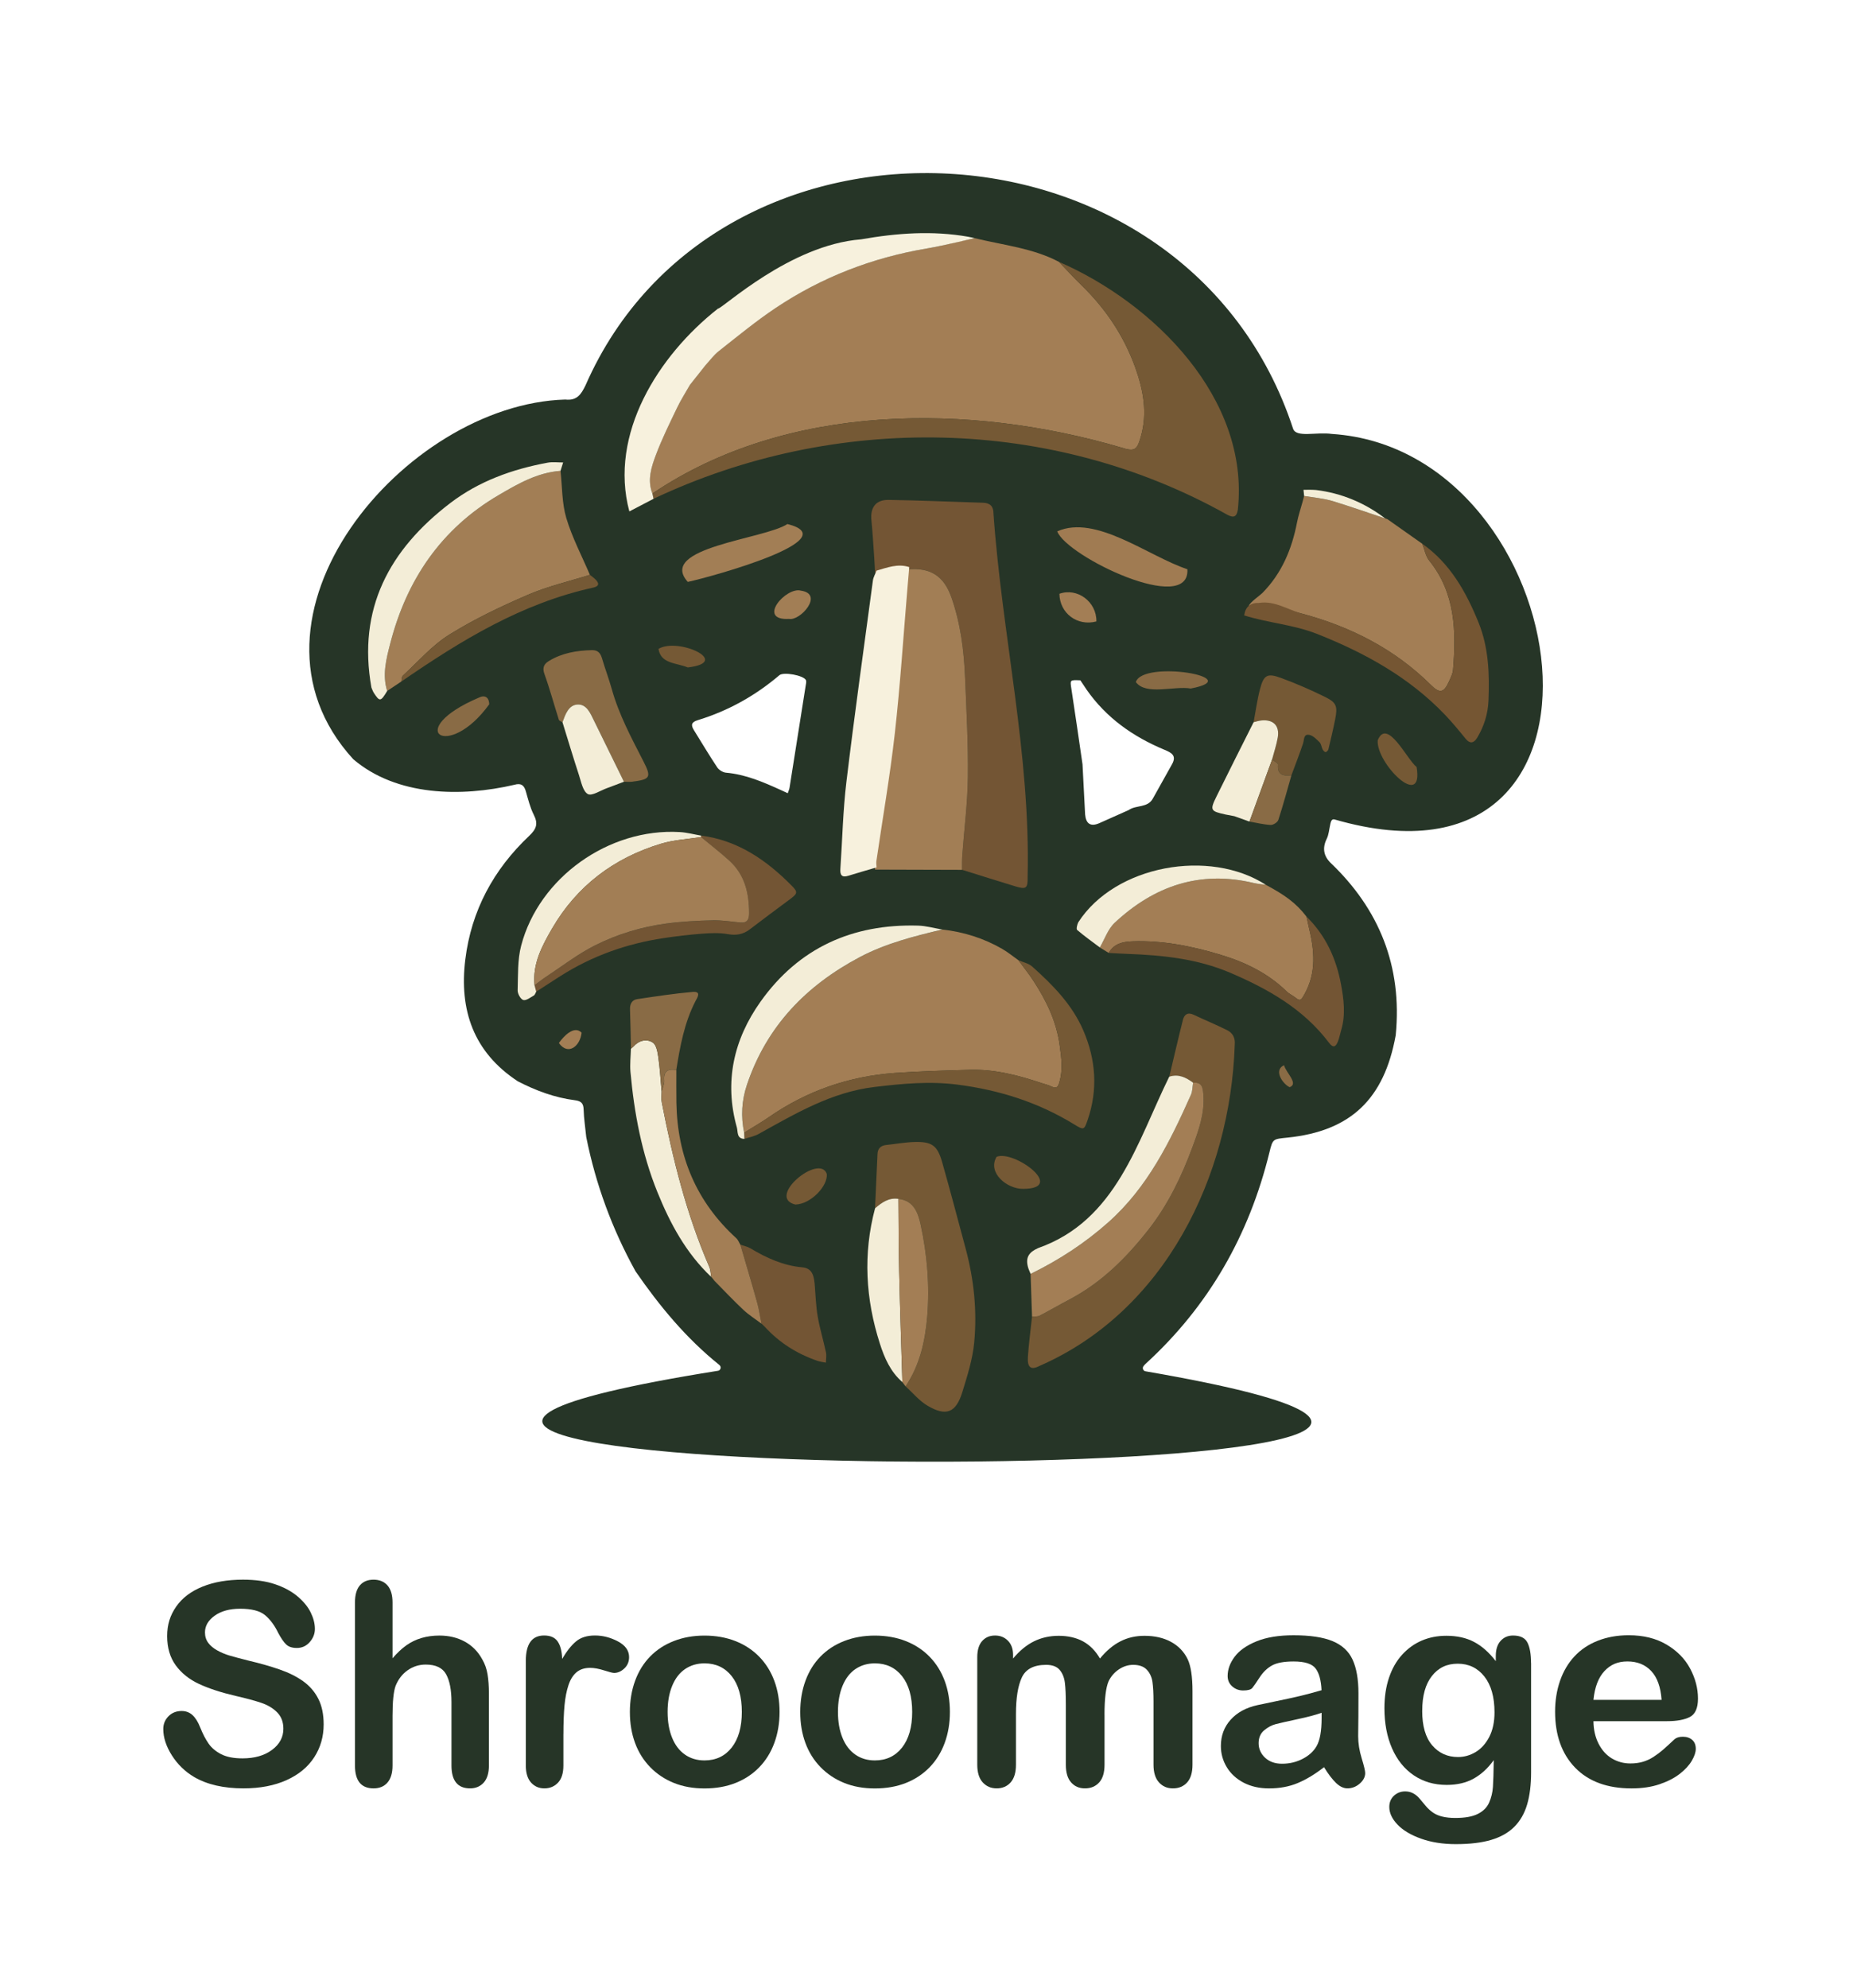 <?xml version="1.0" encoding="UTF-8"?>
<svg id="Layer_1" data-name="Layer 1" xmlns="http://www.w3.org/2000/svg" viewBox="0 0 590.12 634.57">
  <defs>
    <style>
      .cls-1 {
        fill: #755633;
      }

      .cls-2 {
        fill: #f3edd7;
      }

      .cls-3 {
        fill: #755935;
      }

      .cls-4 {
        fill: #a07b52;
      }

      .cls-5 {
        fill: #896b45;
      }

      .cls-6 {
        fill: #a27e55;
      }

      .cls-7 {
        fill: #a37e55;
      }

      .cls-8 {
        fill: #263527;
      }

      .cls-9 {
        fill: #735534;
      }

      .cls-10 {
        fill: #f7f1dd;
      }
    </style>
  </defs>
  <g id="Layer_3" data-name="Layer 3">
    <path class="cls-8" d="M425.11,138.5c-5.09-.7-11.44,1.29-12.42-1.69-33.73-102.76-183.79-109.59-225.79-13.88-1.44,2.99-2.79,5.01-6.5,4.59-51.42,1.48-108.77,69.81-67.66,114.79,13.87,11.83,34.47,12.12,51.45,8.16,2.03-.58,3.04,.07,3.61,2.01,.75,2.55,1.36,5.2,2.55,7.55,1.45,2.85,.89,4.52-1.45,6.74-11.38,10.74-18.48,23.86-20.4,39.5-1.98,16.13,2.64,29.53,16.7,38.8,.04,.03,.08,.05,.12,.07,5.73,2.96,11.73,5.19,18.15,6.01,2.04,.26,2.75,1,2.8,3.03,.08,2.9,.55,5.8,.83,8.69,0,.04,0,.07,.02,.11,3.02,15.06,8.26,29.29,15.68,42.71,.02,.03,.04,.07,.06,.1,7.63,11.06,16.13,21.34,26.66,29.8,.1,.08,.19,.18,.27,.28,.45,.58,.13,1.47-.59,1.62-236.42,37.75,365.14,39.59,136.43,.18-.79-.11-1.15-1.02-.67-1.66,.19-.25,.4-.49,.63-.7,20.16-18.41,33.07-41.06,39.55-67.49,1.07-4.38,1.1-4.26,5.73-4.73,20.32-2.07,30.89-12.43,34.56-32.57,0-.04,.01-.07,.02-.11,2.16-22.11-5.35-40.24-20.69-54.93q-3.48-3.33-1.36-7.69c.73-1.51,.72-2.74,1.23-5,.18-.8,.53-1.49,1.31-1.25,98.84,28.62,77.99-117.84-.8-123.04Zm-167.99,80.44c-1.7,10.84-3.41,21.68-5.14,32.52-.09,.54-.35,1.05-.57,1.71-1.01-.47-1.61-.75-2.2-1.02-5.62-2.55-11.25-4.99-17.52-5.54-.99-.09-2.22-.85-2.78-1.69-2.58-3.87-4.96-7.89-7.42-11.84-1.02-1.63-.9-2.59,1.2-3.23,9.68-2.95,18.35-7.79,26.06-14.35,1.32-1.13,7.72,.05,8.45,1.55,.24,.5,.02,1.26-.08,1.89Zm116.97,24.92l-6.11,10.94c-1.67,3.15-5.38,2.05-7.75,3.74l-9.46,4.22q-4.03,1.7-4.45-2.82l-.83-16c-1.17-8.01-2.31-16.02-3.54-24.01-.45-2.96-.56-2.94,2.85-2.8l2,2.99c6.27,9,14.85,15.02,24.84,19.18,2.17,.9,3.96,1.79,2.45,4.56Z"/>
    <path class="cls-7" d="M309.94,76.27c.4-.09,.73-.17,1.1-.26,9.16,2.23,18.66,3.19,26.94,7.57,2.44,2.54,4.81,5.15,7.33,7.6,7.59,7.4,13.36,16.02,16.96,25.96,2.61,7.21,4.03,14.63,1.81,22.33-1.23,4.25-1.95,4.74-6.36,3.33-48.33-14.16-106.55-14.34-149.52,14.73-1.7-4.31-.35-8.46,1.13-12.39,1.93-5.12,4.37-10.05,6.74-15,1.2-2.51,2.73-4.87,4.1-7.3,1.66-2.1,3.32-4.2,4.98-6.3,0,0-.03,.04-.03,.04,1.4-1.52,2.64-3.25,4.24-4.51,5.94-4.68,11.8-9.52,18.07-13.72,14.79-9.91,31.08-16.18,48.67-19.11,4.66-.78,9.2-2.04,13.83-2.98Z"/>
    <path class="cls-7" d="M300.75,296.67c6.8,.77,13.21,2.77,19.14,6.2,1.8,1.04,3.42,2.38,5.13,3.59,1.63,2.22,3.37,4.37,4.86,6.67,4.08,6.28,7.29,12.84,8.32,20.47,.54,4,1.06,7.76-.06,11.72-.51,1.81-1.05,2.2-2.68,1.39-.88-.44-1.87-.64-2.81-.96-7.55-2.53-15.21-4.55-23.26-4.3-7.95,.24-15.9,.44-23.83,1.01-14.62,1.05-28.04,5.69-40.14,14.07-2.56,1.77-5.27,3.32-7.92,4.97-1.05-5.15-.8-10.18,.89-15.23,6.27-18.71,18.88-31.71,36.04-40.79,8.3-4.4,17.29-6.66,26.32-8.8Z"/>
    <path class="cls-9" d="M279.27,182.82c-.08-1.65-.14-3.3-.26-4.95-.28-3.93-.5-7.88-.89-11.8-.41-4.05,1.36-6.58,5.46-6.52,10.06,.14,20.12,.61,30.19,.91,2.27,.07,3.31,1.19,3.3,3.41,2.7,38.61,11.86,76.82,10.9,115.95,.09,3.78-.47,4.12-4.02,3.04-5.65-1.71-11.28-3.51-16.92-5.26,.02-1.49-.04-2.99,.07-4.48,.62-8.37,1.7-16.73,1.8-25.1,.13-10.57-.45-21.14-.89-31.71-.36-8.73-1.44-17.36-4.36-25.66-2.41-6.84-6.63-9.57-13.94-8.97-3.65-1.21-7.02,.15-10.44,1.13Z"/>
    <path class="cls-3" d="M208.2,157.53c42.97-29.07,101.19-28.89,149.52-14.73,4.41,1.41,5.13,.92,6.36-3.33,2.22-7.69,.79-15.12-1.81-22.33-3.59-9.95-9.37-18.56-16.96-25.96-2.52-2.46-4.89-5.06-7.33-7.6,30.32,13.19,60.88,43.59,57.09,79.05-.36,2.33-1.32,2.72-3.31,1.69-56.14-31.52-125.3-32.51-183.19-5.12-.12-.55-.24-1.11-.36-1.66Z"/>
    <path class="cls-6" d="M289.71,181.7c7.31-.6,11.53,2.13,13.94,8.97,2.92,8.31,4,16.94,4.36,25.66,.44,10.57,1.02,21.14,.89,31.71-.1,8.37-1.19,16.73-1.8,25.1-.11,1.49-.05,2.99-.07,4.48-9.25-.03-18.49-.05-27.74-.08-.03-.66-.16-1.34-.07-1.98,1.98-13.61,4.35-27.17,5.89-40.83,1.74-15.49,2.74-31.06,4.05-46.59,.18-2.15,.37-4.29,.55-6.44Z"/>
    <path class="cls-7" d="M442.78,165.69c3.72,2.62,7.44,5.25,11.16,7.87,.71,1.8,1.04,3.92,2.2,5.36,8.38,10.37,8.61,22.47,7.61,34.83-.1,1.27-.75,2.53-1.29,3.73-1.64,3.66-2.94,3.96-5.79,1.13-11.55-11.46-25.55-18.56-41.06-22.74-4.56-1.23-11.98-3.32-17.05-2.53,.34-1.07,3.63-3.36,4.33-4.07,6.2-6.29,9.41-13.99,11.06-22.51,.43-2.23,1.18-4.41,1.78-6.61,.49-1.93,.5-1.85,.5-1.85,2.6,.4,6.56,.84,9.06,1.61,5.64,1.73,11.21,3.69,16.82,5.56,0,0-.13-.07-.13-.07,.27,.1,.53,.2,.8,.29Z"/>
    <path class="cls-6" d="M178.89,150.28c.56,5.05,.43,10.31,1.86,15.1,1.86,6.22,4.96,12.08,7.52,18.09-6.59,2.07-13.41,3.62-19.72,6.34-8.63,3.72-17.22,7.8-25.18,12.76-5.51,3.44-9.95,8.62-14.81,13.09-.39,.36-.32,1.23-.47,1.86-1.51,1-3.02,2-4.52,3.01-1.63-5.18-.27-10.29,.99-15.19,5.23-20.31,16.25-36.57,34.58-47.32,6.13-3.59,12.37-7.2,19.75-7.74Z"/>
    <path class="cls-3" d="M373.18,343.65c1.45-6.07,2.84-12.15,4.37-18.19,.42-1.67,1.54-2.47,3.39-1.59,3.57,1.68,7.23,3.19,10.75,4.95,1.74,.87,2.58,2.47,2.39,4.55-1.39,42.17-22.32,85.16-62.4,102.62-2.72,1.4-3.84,.39-3.62-2.97,.29-4.28,.87-8.54,1.32-12.8,.8-.08,1.72,.06,2.38-.28,3.24-1.67,6.39-3.52,9.62-5.22,10.2-5.37,18.14-13.31,25.16-22.26,6.19-7.9,10.52-16.84,13.98-26.19,2.01-5.41,4.02-10.88,3.55-16.87-.17-2.2-.4-4.08-3.28-3.82-2.28-1.68-4.67-2.89-7.62-1.92Z"/>
    <path class="cls-7" d="M404.01,282.41c5.84,3.15,9.51,5.63,12.95,10.12,.25,1.12,.48,2.24,.75,3.36,1.79,7.37,2.54,14.6-1.5,21.64-.91,1.59-1.23,2.13-2.72,.91-.89-.73-2.02-1.2-2.83-1.99-5.95-5.82-13.19-9.33-21.03-11.7-9.2-2.78-18.54-4.66-28.23-4.31-3.09,.11-5.88,.74-7.55,3.7l-2.84-1.75c1.55-2.65,2.59-5.86,4.74-7.87,12.56-11.74,27.18-16.81,44.36-12.7,1.27,.3,2.6,.4,3.89,.59Z"/>
    <path class="cls-3" d="M279.27,385.65c.26-5.77,.52-11.54,.79-17.31,.08-1.77,1.01-2.71,2.78-2.9,2.95-.31,5.89-.85,8.84-.95,5.69-.19,7.48,1.04,9,6.38,2.61,9.19,5.04,18.43,7.52,27.66,2.64,9.83,3.68,19.89,2.72,29.98-.51,5.34-2.19,10.62-3.79,15.8-2.04,6.61-5.16,7.85-11.11,4.34-2.63-1.55-4.68-4.09-6.99-6.18,4.56-6.78,6.28-14.51,6.92-22.42,.8-9.77-.04-19.54-2.09-29.1-.8-3.7-2.15-7.79-7.12-8.32-3.08-.45-5.32,1.18-7.47,3.02Z"/>
    <path class="cls-10" d="M290.19,181c-.18,2.15-.37,4.29-.55,6.44-1.32,15.53-2.31,31.1-4.05,46.59-1.54,13.66-3.91,27.22-5.89,40.83-.09,.64,.04,1.32,.07,1.98-3,.89-6.02,1.73-9.01,2.67-2.1,.66-2.68-.24-2.55-2.17,.63-9.28,.82-18.6,1.93-27.82,2.58-21.44,5.58-42.82,8.45-64.22,.15-1.09,.76-2.11,1.16-3.17,3.41-.98,6.79-2.33,10.44-1.13Z"/>
    <path class="cls-3" d="M237.5,361.49c2.64-1.65,5.36-3.2,7.92-4.97,12.09-8.38,25.52-13.02,40.14-14.07,7.93-.57,15.88-.77,23.83-1.01,8.05-.24,15.71,1.77,23.26,4.3,.94,.32,1.94,.52,2.81,.96,1.63,.81,2.16,.42,2.68-1.39,1.12-3.96,.6-7.72,.06-11.72-1.03-7.63-4.25-14.19-8.32-20.47-1.5-2.31-3.24-4.45-4.86-6.67,1.48,.66,3.25,1,4.4,2.03,6.59,5.88,12.78,12.16,16.34,20.43,3.99,9.28,4.69,18.83,1.38,28.5-1.13,3.3-1.23,3.33-4.33,1.44-11.44-7.02-23.8-10.94-37.16-12.67-9.03-1.17-17.76-.31-26.61,.75-13.69,1.64-25.23,8.51-36.94,15-1.37,.76-3,1.05-4.51,1.55-.03-.67-.05-1.33-.08-2Z"/>
    <path class="cls-7" d="M380.79,345.57c2.89-.26,3.11,1.62,3.28,3.82,.47,5.99-1.54,11.46-3.55,16.87-3.46,9.35-7.79,18.3-13.98,26.19-7.01,8.95-14.96,16.89-25.16,22.26-3.23,1.7-6.38,3.55-9.62,5.22-.67,.34-1.58,.2-2.38,.28-.15-4.54-.31-9.09-.46-13.63,9.01-4.39,17.31-9.8,24.82-16.48,12.54-11.15,19.68-25.75,26.35-40.67,.52-1.16,.48-2.57,.7-3.86Z"/>
    <path class="cls-1" d="M401.83,192.43c5.06-.78,9.23,2.22,13.79,3.44,15.52,4.17,29.52,11.28,41.06,22.74,2.85,2.83,4.15,2.53,5.79-1.13,.54-1.2,1.19-2.46,1.29-3.73,1-12.36,.76-24.46-7.61-34.83-1.16-1.44-1.49-3.56-2.2-5.36,8.9,6.28,13.97,15.37,17.93,25.12,3.23,7.96,3.53,16.41,3.18,24.9-.17,4.24-1.4,8.14-3.53,11.75-1,1.7-2.23,2.34-3.81,.4-2.08-2.57-4.2-5.13-6.48-7.53-11.45-12.01-25.55-19.79-40.82-25.85-7.58-3.01-15.68-3.52-23.35-5.94h.02c.39-2.74,1.96-4.08,4.75-3.98Z"/>
    <path class="cls-2" d="M237.5,361.49c.03,.67,.05,1.33,.08,2-2.52-.04-2.03-2.31-2.4-3.62-4.1-14.61-1.02-28.12,7.55-40.18,12.19-17.16,29.33-24.86,50.25-24.27,2.6,.07,5.18,.82,7.76,1.25-9.04,2.15-18.02,4.41-26.32,8.8-17.15,9.08-29.77,22.09-36.04,40.79-1.69,5.05-1.94,10.07-.89,15.23Z"/>
    <path class="cls-2" d="M178.89,150.28c-7.38,.54-13.62,4.15-19.75,7.74-18.32,10.74-29.35,27.01-34.58,47.32-1.26,4.9-2.62,10-.99,15.19-2.05,3.43-2.38,3.49-4.23,.66-.35-.53-.54-1.16-.8-1.75-4.49-25.13,5.73-44.04,25.17-58.88,9.17-7,19.8-10.81,31.07-12.89,1.6-.3,3.3-.06,4.95-.07-.28,.9-.56,1.79-.84,2.69Z"/>
    <path class="cls-2" d="M226.99,407.55c-8.02-7.58-13.11-17.02-17.19-27.11-4.97-12.3-7.39-25.16-8.58-38.29-.22-2.46,.08-4.97,.14-7.46,.26-.21,.55-.38,.76-.62,1.77-1.98,4.19-2.65,6.23-1.3,1.15,.76,1.52,3.07,1.76,4.75,.51,3.6,.71,7.24,1.04,10.86,.01,1.16-.16,2.36,.06,3.48,3.49,17.94,7.84,35.63,15.15,52.46,.43,.99,.42,2.16,.62,3.25Z"/>
    <path class="cls-9" d="M353.85,304.14c1.67-2.97,4.46-3.59,7.55-3.7,9.69-.35,19.03,1.53,28.23,4.31,7.84,2.37,15.08,5.87,21.03,11.7,.81,.8,1.94,1.26,2.83,1.99,1.49,1.21,1.81,.68,2.72-.91,4.04-7.05,3.29-14.27,1.5-21.64-.27-1.11-.5-2.24-.75-3.36,6.08,5.96,9.49,13.34,11.02,21.58,.9,4.83,1.53,9.76,.07,14.65-.37,1.25-.59,2.56-1.09,3.76-.64,1.54-1.44,2.09-2.76,.34-8.14-10.8-19.44-17.21-31.57-22.39-10.47-4.47-21.59-5.62-32.83-6.02-1.98-.07-3.97-.2-5.95-.3Z"/>
    <path class="cls-2" d="M380.79,345.57c-.22,1.29-.18,2.7-.7,3.86-6.66,14.92-13.81,29.52-26.35,40.67-7.51,6.68-15.81,12.09-24.82,16.48-.29-.74-.65-1.46-.85-2.23-.78-3,.27-4.68,3.26-6.01,25-8.81,31.62-33.98,41.84-54.7,2.95-.97,5.34,.24,7.62,1.92Z"/>
    <path class="cls-5" d="M179.52,230.51c-.4-.25-1.04-.43-1.15-.77-1.56-4.87-2.88-9.82-4.61-14.62-.75-2.07-.1-3.22,1.42-4.15,4.2-2.58,8.9-3.35,13.74-3.47,1.75-.04,2.68,.82,3.18,2.51,.97,3.33,2.22,6.57,3.15,9.91,2.27,8.15,6.25,15.55,10.07,23.01,2.66,5.19,2.3,5.83-3.68,6.57-.82,.1-1.66,0-2.49,0-3.18-6.49-6.34-12.98-9.54-19.45-1.17-2.36-2.35-5.36-5.29-5.19-2.87,.17-3.87,3.16-4.79,5.65Z"/>
    <path class="cls-9" d="M223.75,266.69c11.74,1.51,20.85,7.82,28.91,15.97,2.11,2.13,1.9,2.54-.75,4.5-4.24,3.14-8.46,6.29-12.66,9.49-2.12,1.61-4.31,1.96-6.99,1.49-2.7-.47-5.54-.34-8.3-.13-4.1,.31-8.2,.8-12.27,1.42-11.74,1.77-22.71,5.67-32.76,12.05-2.61,1.66-5.2,3.34-7.8,5.02-.18-.68-.36-1.35-.54-2.03,1.18-.87,2.32-1.8,3.54-2.6,5.24-3.45,10.25-7.36,15.82-10.15,7.08-3.54,14.73-5.87,22.62-6.93,4.89-.66,9.86-.91,14.8-1.04,2.95-.08,5.92,.42,8.87,.7,2.26,.21,2.83-.96,2.83-2.99-.02-6.36-1.36-12.23-6.24-16.69-2.91-2.67-6.06-5.08-9.1-7.6v-.47Z"/>
    <path class="cls-9" d="M236.29,397.26c1.07,.37,2.24,.58,3.19,1.15,5.14,3.09,10.48,5.52,16.57,6.08,2.65,.25,3.66,1.82,3.96,5.35,.29,3.43,.38,6.91,.96,10.29,.66,3.87,1.82,7.65,2.64,11.5,.22,1.05,0,2.19-.03,3.28-.92-.19-1.87-.29-2.75-.6-6.49-2.24-12.14-5.79-16.78-10.89-.35-.34-.7-.67-1.05-1.01l.02,.04c-.45-2.25-.76-4.53-1.38-6.74-1.72-6.18-3.56-12.32-5.36-18.47Z"/>
    <path class="cls-7" d="M236.29,397.26c1.79,6.15,3.64,12.3,5.36,18.47,.61,2.2,.93,4.49,1.38,6.74-1.94-1.46-4.02-2.77-5.79-4.42-3.16-2.97-6.14-6.14-9.19-9.23-.36-.46-.72-.92-1.09-1.37l.04,.11c-.2-1.09-.19-2.26-.62-3.25-7.32-16.83-11.67-34.52-15.15-52.46-.22-1.12-.05-2.32-.06-3.48,.3-1.2,.92-2.43,.82-3.59-.25-3.09,1.33-3.67,3.87-3.28,0,3.49-.03,6.98,.02,10.47,.29,17.09,6.39,31.62,19.11,43.22,.58,.53,.87,1.38,1.3,2.07Z"/>
    <path class="cls-2" d="M170.6,314.46c.18,.68,.36,1.35,.54,2.03-.25,.43-.4,1.04-.78,1.25-1.09,.62-2.46,1.69-3.36,1.42-.86-.26-1.82-2.01-1.79-3.08,.15-4.77-.07-9.71,1.12-14.26,5.69-21.75,27.97-37.56,50.57-36.26,2.3,.13,4.57,.74,6.85,1.13,0,0-.01,.47-.01,.47-4.25,.67-8.64,.88-12.72,2.11-15.05,4.53-26.91,13.46-34.84,27.12-3.2,5.52-6.27,11.27-5.58,18.08Z"/>
    <path class="cls-3" d="M400.1,230.49c.66-3.51,1.13-7.07,2.03-10.52,1.18-4.54,2.32-5.21,6.69-3.6,4.81,1.77,9.53,3.82,14.13,6.09,3.61,1.78,3.99,3.01,3.19,7.04-.64,3.23-1.4,6.44-2.17,9.64-.09,.37-.58,.89-.89,.89-.33,0-.76-.48-.96-.85-.38-.73-.43-1.73-.96-2.26-.96-.96-2.09-2.15-3.31-2.38-1.88-.34-1.57,1.57-1.98,2.77-1.15,3.41-2.46,6.77-3.71,10.15-2.51,.2-4.57-.03-4.27-3.45,.04-.47-1.24-1.05-1.9-1.58,.62-2.35,1.42-4.68,1.83-7.07,.65-3.8-1.46-5.86-5.34-5.43-.8,.09-1.58,.36-2.37,.55Z"/>
    <path class="cls-2" d="M279.27,385.65c2.15-1.85,4.39-3.47,7.47-3.02,.07,7.77,.05,15.54,.23,23.31,.27,11.73,.68,23.45,1.03,35.17-3.8-3.28-5.73-7.72-7.19-12.3-4.56-14.22-5.4-28.62-1.53-43.16Z"/>
    <path class="cls-7" d="M287.99,441.11c-.35-11.72-.76-23.45-1.03-35.17-.18-7.77-.16-15.54-.23-23.31,4.97,.53,6.33,4.62,7.12,8.32,2.06,9.56,2.89,19.33,2.09,29.1-.65,7.91-2.36,15.65-6.92,22.42-.35-.45-.69-.91-1.04-1.36Z"/>
    <path class="cls-2" d="M404.01,282.41c-1.3-.19-2.62-.29-3.89-.59-17.18-4.11-31.8,.96-44.36,12.7-2.15,2.01-3.19,5.21-4.74,7.87-2.43-1.83-4.93-3.6-7.24-5.58-.34-.29,0-1.72,.36-2.45,11.81-18.28,41.92-23.56,59.87-11.95Z"/>
    <path class="cls-4" d="M378.96,181.68c.86,14.84-38.53-4.04-41.54-12.09,12.37-5.5,29.09,7.98,41.54,12.09Z"/>
    <path class="cls-2" d="M394.03,260.51c-.95-.18-1.9-.36-2.85-.54-4.91-1.08-5.1-1.35-2.89-5.85,3.88-7.9,7.87-15.75,11.81-23.62,.79-.19,1.57-.46,2.37-.55,3.87-.44,5.99,1.63,5.34,5.43-.41,2.39-1.21,4.71-1.83,7.07-2.4,6.59-4.8,13.18-7.21,19.77-1.58-.57-3.17-1.13-4.75-1.7Z"/>
    <path class="cls-5" d="M215.85,341.49c-2.54-.38-4.12,.2-3.87,3.28,.09,1.17-.53,2.39-.82,3.59-.33-3.62-.53-7.26-1.04-10.86-.24-1.68-.61-3.98-1.76-4.75-2.03-1.35-4.46-.68-6.23,1.3-.22,.24-.51,.42-.76,.62-.09-4.15-.14-8.31-.3-12.46-.07-1.76,.61-3.07,2.29-3.32,5.87-.88,11.75-1.78,17.66-2.3,3.01-.27,1.49,1.88,.92,2.97-3.54,6.9-4.89,14.38-6.1,21.91Z"/>
    <path class="cls-6" d="M219.51,185.72c-9.86-11.01,24.46-13.61,31.8-18.47,19.19,4.85-23.94,16.78-31.8,18.47Z"/>
    <path class="cls-2" d="M179.52,230.51c.92-2.49,1.92-5.49,4.79-5.65,2.94-.17,4.13,2.83,5.29,5.19,3.2,6.48,6.36,12.97,9.54,19.45-1.81,.69-3.61,1.39-5.43,2.05-2.08,.75-4.82,2.6-6.1,1.88-1.59-.89-2.12-3.88-2.83-6.05-1.83-5.6-3.52-11.24-5.26-16.87Z"/>
    <path class="cls-3" d="M128.1,217.52c.14-.63,.07-1.49,.47-1.86,4.86-4.47,9.29-9.65,14.81-13.09,7.96-4.97,16.55-9.04,25.18-12.76,6.31-2.72,13.13-4.27,19.72-6.34,.63,.53,1.33,1,1.89,1.59,1.03,1.1,1.11,1.96-.65,2.44-22.97,5-42.33,16.87-61.41,30.01Z"/>
    <path class="cls-5" d="M398.78,262.21c2.4-6.59,4.8-13.18,7.21-19.77,.67,.53,1.95,1.11,1.9,1.58-.3,3.43,1.76,3.66,4.27,3.45-1.36,4.75-2.64,9.52-4.17,14.22-.24,.75-1.63,1.64-2.44,1.6-2.27-.12-4.52-.69-6.78-1.08Z"/>
    <path class="cls-3" d="M439.71,236.27c3-7.35,9.34,6.14,12.41,8.54,2.3,14.01-13-1.27-12.41-8.54Z"/>
    <path class="cls-5" d="M156.14,224.79c-13.27,18.37-27.67,8.17-3.14-2.2,1.32-.65,3.06-.49,3.14,2.2Z"/>
    <path class="cls-5" d="M380.03,219.75c-5.19-.92-14.29,2.31-17.52-2.06,2.3-7.18,35.92-1.42,17.52,2.06Z"/>
    <path class="cls-3" d="M326.61,379.44c-5.23,.1-11.56-5.17-8.54-10.23,5.6-2.25,22.37,10.14,8.54,10.23Z"/>
    <path class="cls-3" d="M253.84,384.45c-9.45-2.34,7.74-16.46,10.03-9.77,.4,3.82-5.08,9.64-10.03,9.77Z"/>
    <path class="cls-7" d="M349.91,198.34c-6.07,1.62-11.72-2.61-11.79-8.84l-.03,.02c5.74-2.06,11.93,2.54,11.83,8.8h-.02Z"/>
    <path class="cls-6" d="M251.86,197.53c-10.5,.61-1-10.38,3.79-9.01,7.4,1.09-.25,9.72-3.79,9.01Z"/>
    <path class="cls-3" d="M219.51,213.02c-3.62-1.5-8.61-1.11-9.35-5.92,6.25-3.8,23.69,4.24,9.35,5.92Z"/>
    <path class="cls-2" d="M416.02,156.33c.67,0,1.34-.02,2-.02,.67,.03,1.32,0,2,.08,8.04,.98,15.55,4.07,22.08,9.08-5.6-1.87-11.17-3.83-16.82-5.56-2.5-.77-6.46-1.21-9.06-1.61"/>
    <path class="cls-7" d="M185.62,329.59c-.42,4.25-4.29,7.47-7.25,3.3,1.45-2.07,4.83-5.77,7.25-3.3Z"/>
    <path class="cls-5" d="M409.81,339.98c.6,2.38,4.76,5.9,1.8,7.01-2.09-.9-5.34-5.41-1.8-7.01Z"/>
    <path class="cls-10" d="M309.01,75.56c-11.4-2.01-22.85-1.17-34.18,.83-22.77,1.77-44.2,22.09-45.7,22.12l-.05,.04c-18.95,14.91-34.82,39.98-28.22,64.68,2.57-1.34,5.14-2.69,7.72-4.03-.12-.55-.24-1.11-.36-1.66-1.7-4.31-.35-8.46,1.13-12.39,1.93-5.12,4.37-10.05,6.74-15,1.2-2.51,2.73-4.87,4.1-7.3,1.65-2.09,3.3-4.18,4.96-6.26,0,0,0,0,0,0,1.4-1.52,2.64-3.25,4.24-4.51,5.94-4.68,11.8-9.52,18.07-13.72,14.79-9.91,31.08-16.18,48.67-19.11,4.66-.78,14.93-3.24,14.93-3.24,0,0-1.31-.32-2.03-.44Z"/>
    <path class="cls-6" d="M170.6,314.46c-.69-6.81,2.38-12.56,5.58-18.08,7.93-13.66,19.79-22.59,34.84-27.12,4.08-1.23,8.47-1.43,12.72-2.11,3.04,2.53,6.19,4.94,9.1,7.6,4.88,4.47,6.23,10.33,6.24,16.69,0,2.04-.57,3.2-2.83,2.99-2.96-.28-5.92-.78-8.87-.7-4.94,.13-9.9,.38-14.8,1.04-7.89,1.06-15.55,3.39-22.62,6.93-5.57,2.79-10.58,6.7-15.82,10.15-1.22,.8-2.36,1.73-3.54,2.6Z"/>
    <g>
      <path class="cls-8" d="M103.3,550.35c0,3.9-1,7.4-3.01,10.5-2.01,3.11-4.94,5.54-8.81,7.29s-8.45,2.64-13.75,2.64c-6.36,0-11.6-1.2-15.73-3.6-2.93-1.73-5.31-4.04-7.14-6.92-1.83-2.89-2.75-5.69-2.75-8.42,0-1.58,.55-2.94,1.65-4.06s2.5-1.69,4.2-1.69c1.38,0,2.54,.44,3.49,1.32,.95,.88,1.76,2.18,2.44,3.91,.82,2.05,1.71,3.76,2.66,5.14,.95,1.38,2.29,2.51,4.02,3.41,1.73,.89,4,1.34,6.81,1.34,3.87,0,7.01-.9,9.43-2.7,2.42-1.8,3.63-4.05,3.63-6.75,0-2.14-.65-3.87-1.96-5.21-1.3-1.33-2.99-2.35-5.05-3.05s-4.83-1.45-8.28-2.24c-4.63-1.08-8.5-2.35-11.62-3.8-3.12-1.45-5.6-3.43-7.43-5.93-1.83-2.51-2.75-5.62-2.75-9.34s.97-6.69,2.9-9.45,4.73-4.87,8.39-6.35c3.66-1.48,7.97-2.22,12.92-2.22,3.96,0,7.38,.49,10.26,1.47,2.89,.98,5.28,2.29,7.19,3.91,1.9,1.62,3.3,3.33,4.17,5.12s1.32,3.53,1.32,5.23c0,1.55-.55,2.95-1.65,4.2-1.1,1.25-2.47,1.87-4.11,1.87-1.49,0-2.63-.37-3.41-1.12-.78-.75-1.62-1.97-2.53-3.67-1.17-2.43-2.58-4.33-4.22-5.69-1.64-1.36-4.28-2.04-7.91-2.04-3.37,0-6.09,.74-8.15,2.22-2.07,1.48-3.1,3.26-3.1,5.34,0,1.29,.35,2.4,1.05,3.34s1.67,1.74,2.9,2.42,2.48,1.2,3.74,1.58c1.26,.38,3.34,.94,6.24,1.67,3.63,.85,6.92,1.79,9.87,2.81s5.45,2.27,7.51,3.74,3.68,3.32,4.83,5.56c1.16,2.24,1.74,4.99,1.74,8.24Z"/>
      <path class="cls-8" d="M125.28,511.46v17.8c1.52-1.76,3.01-3.15,4.46-4.17s3.05-1.79,4.81-2.31c1.76-.51,3.65-.77,5.67-.77,3.05,0,5.75,.64,8.11,1.93,2.36,1.29,4.21,3.16,5.56,5.62,.85,1.44,1.42,3.04,1.71,4.81,.29,1.77,.44,3.82,.44,6.13v22.98c0,2.4-.55,4.22-1.65,5.45s-2.56,1.85-4.37,1.85c-3.96,0-5.93-2.43-5.93-7.29v-20.26c0-3.84-.57-6.79-1.71-8.86-1.14-2.06-3.31-3.1-6.5-3.1-2.14,0-4.06,.61-5.78,1.82s-3,2.88-3.85,4.99c-.64,1.79-.97,4.97-.97,9.54v15.86c0,2.37-.53,4.18-1.6,5.43-1.07,1.25-2.56,1.87-4.46,1.87-3.96,0-5.93-2.43-5.93-7.29v-52.03c0-2.43,.52-4.25,1.56-5.47,1.04-1.21,2.5-1.82,4.37-1.82s3.39,.62,4.46,1.85c1.07,1.23,1.6,3.05,1.6,5.45Z"/>
      <path class="cls-8" d="M179.81,553.47v10.02c0,2.43-.57,4.26-1.71,5.47-1.14,1.21-2.59,1.82-4.35,1.82s-3.15-.62-4.26-1.85c-1.11-1.23-1.67-3.05-1.67-5.45v-33.4c0-5.39,1.95-8.09,5.84-8.09,1.99,0,3.43,.63,4.31,1.89s1.36,3.12,1.45,5.58c1.44-2.46,2.91-4.32,4.42-5.58,1.51-1.26,3.52-1.89,6.04-1.89s4.97,.63,7.34,1.89,3.56,2.93,3.56,5.01c0,1.46-.51,2.67-1.52,3.62-1.01,.95-2.1,1.43-3.27,1.43-.44,0-1.5-.27-3.19-.81-1.69-.54-3.17-.81-4.46-.81-1.76,0-3.19,.46-4.31,1.38-1.11,.92-1.98,2.29-2.59,4.11s-1.04,3.98-1.27,6.48c-.23,2.51-.35,5.56-.35,9.16Z"/>
      <path class="cls-8" d="M248.8,546.4c0,3.57-.56,6.87-1.67,9.89s-2.72,5.61-4.83,7.78-4.63,3.83-7.56,4.99c-2.93,1.16-6.22,1.74-9.89,1.74s-6.9-.59-9.8-1.76-5.41-2.85-7.54-5.03c-2.12-2.18-3.74-4.76-4.83-7.73-1.1-2.97-1.65-6.26-1.65-9.87s.56-6.96,1.67-9.98c1.11-3.02,2.71-5.6,4.79-7.73,2.08-2.14,4.6-3.79,7.56-4.94,2.96-1.16,6.23-1.74,9.8-1.74s6.93,.59,9.89,1.76,5.49,2.84,7.6,5.01,3.71,4.75,4.81,7.73c1.1,2.99,1.65,6.28,1.65,9.89Zm-12.04,0c0-4.89-1.08-8.7-3.23-11.43-2.15-2.72-5.05-4.09-8.68-4.09-2.34,0-4.41,.61-6.2,1.82-1.79,1.22-3.16,3.01-4.13,5.38s-1.45,5.14-1.45,8.31,.48,5.87,1.43,8.22c.95,2.34,2.31,4.14,4.09,5.38,1.77,1.25,3.86,1.87,6.26,1.87,3.63,0,6.53-1.37,8.68-4.11,2.15-2.74,3.23-6.53,3.23-11.36Z"/>
      <path class="cls-8" d="M303.17,546.4c0,3.57-.56,6.87-1.67,9.89s-2.72,5.61-4.83,7.78-4.63,3.83-7.56,4.99c-2.93,1.16-6.23,1.74-9.89,1.74s-6.9-.59-9.8-1.76-5.41-2.85-7.54-5.03c-2.12-2.18-3.74-4.76-4.83-7.73-1.1-2.97-1.65-6.26-1.65-9.87s.56-6.96,1.67-9.98,2.71-5.6,4.79-7.73,4.6-3.79,7.56-4.94c2.96-1.16,6.23-1.74,9.8-1.74s6.93,.59,9.89,1.76,5.49,2.84,7.6,5.01,3.71,4.75,4.81,7.73c1.1,2.99,1.65,6.28,1.65,9.89Zm-12.04,0c0-4.89-1.08-8.7-3.23-11.43-2.15-2.72-5.05-4.09-8.68-4.09-2.34,0-4.41,.61-6.2,1.82-1.79,1.22-3.16,3.01-4.13,5.38s-1.45,5.14-1.45,8.31,.48,5.87,1.43,8.22,2.31,4.14,4.09,5.38c1.77,1.25,3.86,1.87,6.26,1.87,3.63,0,6.53-1.37,8.68-4.11,2.15-2.74,3.23-6.53,3.23-11.36Z"/>
      <path class="cls-8" d="M352.52,547.27v15.95c0,2.52-.57,4.41-1.71,5.67s-2.65,1.89-4.53,1.89-3.29-.63-4.42-1.89-1.69-3.15-1.69-5.67v-19.12c0-3.02-.1-5.36-.31-7.03s-.76-3.04-1.67-4.11c-.91-1.07-2.34-1.6-4.31-1.6-3.93,0-6.51,1.35-7.76,4.04s-1.87,6.56-1.87,11.6v16.22c0,2.49-.56,4.37-1.69,5.65-1.13,1.27-2.62,1.91-4.46,1.91s-3.3-.64-4.46-1.91c-1.16-1.28-1.74-3.16-1.74-5.65v-34.32c0-2.26,.52-3.97,1.56-5.14s2.41-1.76,4.11-1.76,3.01,.55,4.11,1.65c1.1,1.1,1.65,2.62,1.65,4.55v1.14c2.08-2.49,4.31-4.32,6.68-5.49s5.01-1.76,7.91-1.76,5.61,.6,7.78,1.8,3.96,3.02,5.36,5.45c2.02-2.46,4.19-4.29,6.5-5.47,2.31-1.19,4.88-1.78,7.69-1.78,3.28,0,6.11,.64,8.48,1.93s4.15,3.13,5.32,5.54c1.03,2.17,1.54,5.58,1.54,10.24v23.42c0,2.52-.57,4.41-1.71,5.67s-2.65,1.89-4.53,1.89-3.3-.64-4.46-1.91c-1.16-1.28-1.74-3.16-1.74-5.65v-20.17c0-2.58-.11-4.64-.33-6.2-.22-1.55-.81-2.86-1.78-3.91s-2.43-1.58-4.39-1.58c-1.58,0-3.08,.47-4.5,1.41s-2.53,2.2-3.32,3.78c-.88,2.02-1.32,5.6-1.32,10.72Z"/>
      <path class="cls-8" d="M422.57,564.02c-2.9,2.26-5.71,3.95-8.42,5.08-2.71,1.13-5.75,1.69-9.12,1.69-3.08,0-5.78-.61-8.11-1.82-2.33-1.22-4.12-2.86-5.38-4.94s-1.89-4.34-1.89-6.77c0-3.28,1.04-6.08,3.12-8.39s4.94-3.87,8.57-4.66c.76-.18,2.65-.57,5.67-1.19s5.6-1.18,7.76-1.69c2.15-.51,4.49-1.13,7.01-1.87-.15-3.16-.78-5.49-1.91-6.96-1.13-1.48-3.46-2.22-7.01-2.22-3.05,0-5.34,.42-6.88,1.27-1.54,.85-2.86,2.12-3.96,3.82-1.1,1.7-1.88,2.82-2.33,3.36s-1.43,.81-2.92,.81c-1.35,0-2.51-.43-3.49-1.3-.98-.86-1.47-1.97-1.47-3.32,0-2.11,.75-4.16,2.24-6.15s3.82-3.63,6.99-4.92,7.1-1.93,11.82-1.93c5.27,0,9.42,.62,12.44,1.87s5.15,3.21,6.39,5.91,1.87,6.27,1.87,10.72c0,2.81,0,5.2-.02,7.16-.01,1.96-.04,4.15-.07,6.55,0,2.26,.37,4.61,1.12,7.05,.75,2.45,1.12,4.02,1.12,4.72,0,1.23-.58,2.35-1.74,3.36-1.16,1.01-2.47,1.52-3.93,1.52-1.23,0-2.45-.58-3.65-1.74-1.2-1.16-2.48-2.83-3.82-5.03Zm-.79-17.36c-1.76,.64-4.31,1.33-7.67,2.04-3.35,.72-5.68,1.25-6.96,1.58-1.29,.34-2.52,1-3.69,1.98-1.17,.98-1.76,2.35-1.76,4.11s.69,3.36,2.07,4.64c1.38,1.28,3.18,1.91,5.41,1.91,2.37,0,4.56-.52,6.57-1.56,2.01-1.04,3.48-2.38,4.42-4.02,1.08-1.82,1.63-4.8,1.63-8.96v-1.71Z"/>
      <path class="cls-8" d="M488.66,530.8v34.85c0,3.98-.42,7.41-1.27,10.28s-2.21,5.24-4.09,7.12-4.33,3.27-7.36,4.17c-3.03,.91-6.8,1.36-11.32,1.36-4.13,0-7.82-.58-11.07-1.74s-5.76-2.65-7.51-4.48-2.64-3.71-2.64-5.65c0-1.46,.5-2.66,1.49-3.58,1-.92,2.2-1.38,3.6-1.38,1.76,0,3.3,.78,4.61,2.33,.64,.79,1.31,1.59,2,2.39,.69,.81,1.45,1.49,2.29,2.07,.83,.57,1.84,1,3.01,1.27s2.52,.42,4.04,.42c3.11,0,5.52-.43,7.23-1.3,1.71-.86,2.92-2.07,3.6-3.62s1.09-3.22,1.21-4.99c.12-1.77,.21-4.62,.26-8.55-1.85,2.58-3.98,4.54-6.39,5.89-2.42,1.35-5.29,2.02-8.63,2.02-4.01,0-7.52-1.03-10.53-3.08s-5.31-4.92-6.92-8.61-2.42-7.95-2.42-12.79c0-3.6,.49-6.86,1.47-9.76,.98-2.9,2.38-5.35,4.2-7.34s3.91-3.49,6.28-4.5c2.37-1.01,4.98-1.52,7.82-1.52,3.4,0,6.34,.65,8.83,1.96s4.8,3.35,6.94,6.13v-1.63c0-2.08,.51-3.69,1.54-4.83s2.34-1.71,3.96-1.71c2.31,0,3.85,.75,4.61,2.26,.76,1.51,1.14,3.68,1.14,6.53Zm-34.76,15.21c0,4.86,1.06,8.54,3.19,11.03s4.87,3.74,8.24,3.74c1.99,0,3.87-.53,5.65-1.6,1.77-1.07,3.22-2.68,4.33-4.83,1.11-2.15,1.67-4.77,1.67-7.84,0-4.89-1.08-8.7-3.23-11.43-2.15-2.72-4.99-4.09-8.5-4.09s-6.17,1.3-8.24,3.91c-2.06,2.61-3.1,6.31-3.1,11.12Z"/>
      <path class="cls-8" d="M532.03,549.34h-23.47c.03,2.72,.58,5.13,1.65,7.21s2.49,3.65,4.26,4.7c1.77,1.05,3.73,1.58,5.87,1.58,1.44,0,2.75-.17,3.93-.51,1.19-.34,2.34-.86,3.45-1.58,1.11-.72,2.14-1.49,3.08-2.31s2.15-1.93,3.65-3.34c.62-.53,1.49-.79,2.64-.79,1.23,0,2.23,.34,2.99,1.01s1.14,1.63,1.14,2.86c0,1.08-.42,2.35-1.27,3.8-.85,1.45-2.13,2.84-3.84,4.18-1.71,1.33-3.87,2.44-6.46,3.32-2.59,.88-5.57,1.32-8.94,1.32-7.71,0-13.7-2.2-17.97-6.59s-6.42-10.36-6.42-17.89c0-3.54,.53-6.83,1.58-9.87,1.05-3.03,2.59-5.63,4.61-7.8s4.51-3.83,7.47-4.99c2.96-1.16,6.24-1.74,9.84-1.74,4.69,0,8.71,.99,12.06,2.97,3.35,1.98,5.87,4.53,7.54,7.67s2.5,6.33,2.5,9.58c0,3.02-.86,4.97-2.59,5.87-1.73,.89-4.16,1.34-7.29,1.34Zm-23.47-6.81h21.75c-.29-4.1-1.4-7.17-3.32-9.21-1.92-2.04-4.45-3.05-7.58-3.05s-5.44,1.03-7.36,3.1c-1.92,2.06-3.08,5.12-3.49,9.16Z"/>
    </g>
  </g>
</svg>